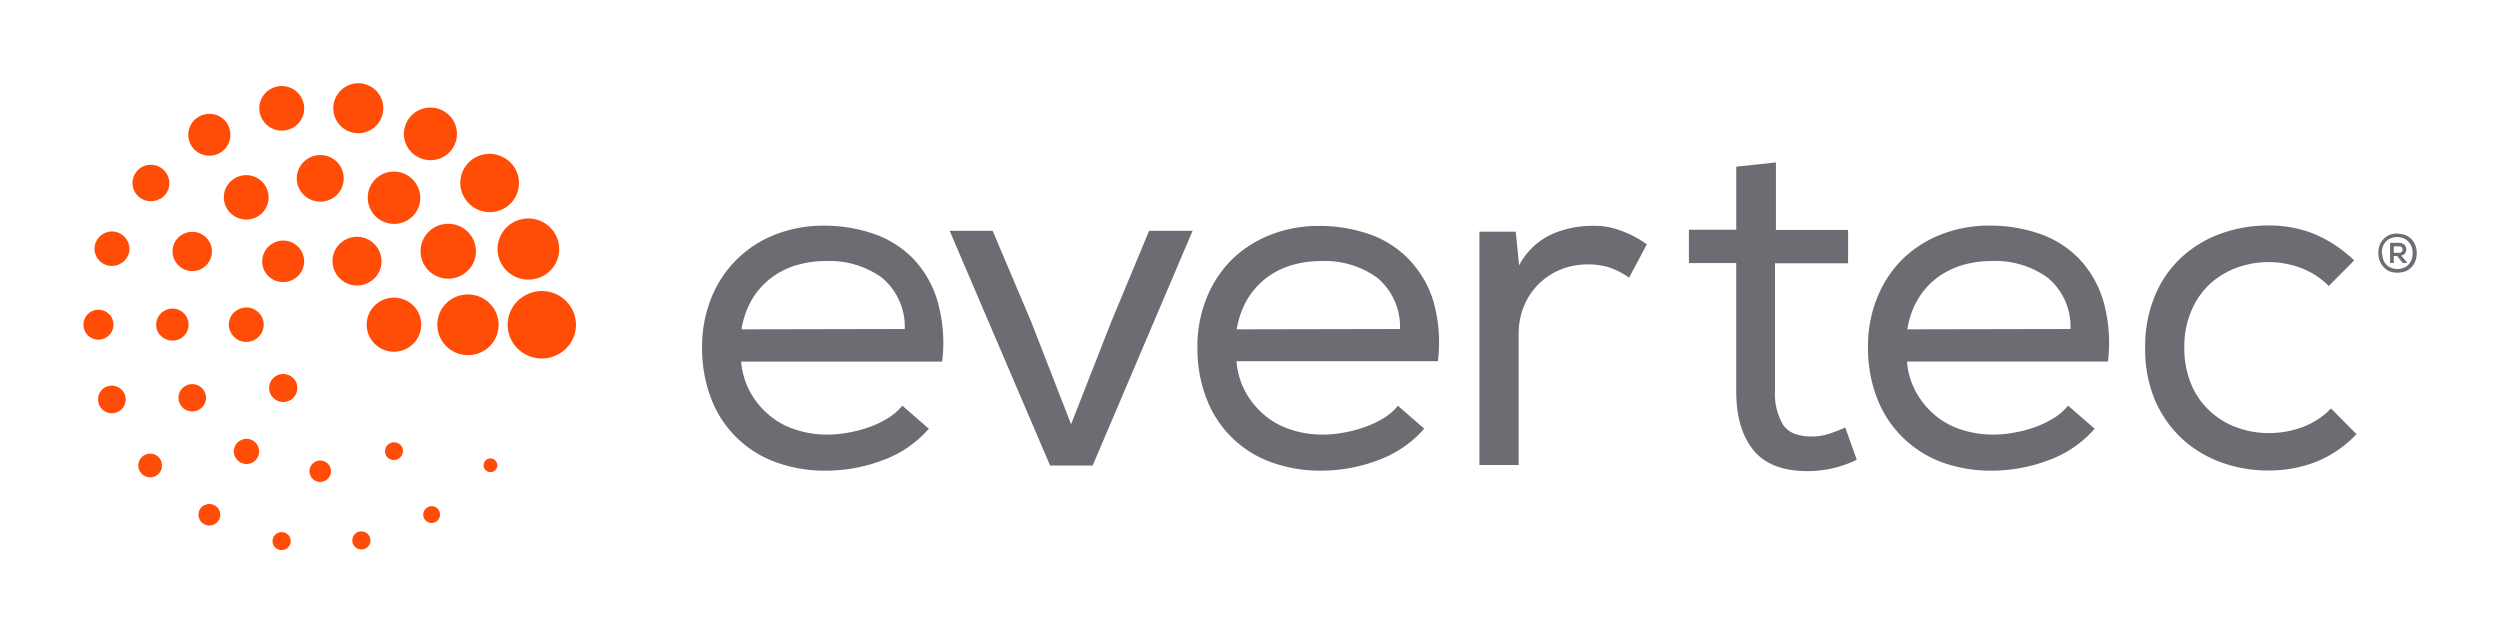 <svg id="Layer_1" data-name="Layer 1" xmlns="http://www.w3.org/2000/svg" viewBox="0 0 300 76"><defs><style>.cls-1{fill:#ff4c07;}.cls-2{fill:#6d6c73;}</style></defs><path class="cls-1" d="M68.56,36.94A4.1,4.1,0,0,0,63,35.46,4,4,0,0,0,61.47,41a4.11,4.11,0,0,0,5.59,1.47,4,4,0,0,0,1.5-5.53"/><path class="cls-1" d="M54.32,35.81a3.63,3.63,0,0,0-1.34,5,3.7,3.7,0,0,0,5,1.33,3.62,3.62,0,0,0,1.35-5,3.7,3.7,0,0,0-5-1.33"/><path class="cls-1" d="M45.64,36.15a3.23,3.23,0,0,0-1.2,4.43,3.28,3.28,0,0,0,4.47,1.19,3.24,3.24,0,0,0,1.2-4.44,3.3,3.3,0,0,0-4.47-1.18"/><path class="cls-1" d="M44.31,33.87a2.89,2.89,0,0,0,1.06-4,2.93,2.93,0,0,0-4-1.06,2.89,2.89,0,0,0-1.06,4,2.94,2.94,0,0,0,4,1.06"/><path class="cls-1" d="M32.73,29.21a2.48,2.48,0,0,0-.93,3.4,2.52,2.52,0,0,0,3.44.9,2.46,2.46,0,0,0,.92-3.39,2.5,2.5,0,0,0-3.43-.91"/><path class="cls-1" d="M28.52,37.18A2,2,0,0,0,27.76,40a2.08,2.08,0,0,0,2.84.75,2.06,2.06,0,0,0,.77-2.82,2.09,2.09,0,0,0-2.85-.75"/><path class="cls-1" d="M33.13,45.11a1.68,1.68,0,0,0-.61,2.29,1.71,1.71,0,0,0,2.31.62,1.69,1.69,0,0,0,.63-2.3,1.71,1.71,0,0,0-2.33-.61"/><path class="cls-1" d="M55.44,33a3.27,3.27,0,0,0,1.23-4.49,3.35,3.35,0,0,0-4.54-1.22,3.29,3.29,0,0,0-1.22,4.5A3.33,3.33,0,0,0,55.44,33"/><path class="cls-1" d="M44.55,25.3a3.18,3.18,0,0,0,4.33,1.14A3.11,3.11,0,0,0,50,22.16,3.16,3.16,0,0,0,45.71,21a3.12,3.12,0,0,0-1.16,4.28"/><path class="cls-1" d="M40.88,20A2.83,2.83,0,0,0,37,19a2.78,2.78,0,0,0-1,3.82,2.85,2.85,0,0,0,3.86,1,2.79,2.79,0,0,0,1-3.83"/><path class="cls-1" d="M30.88,26a2.65,2.65,0,0,0,1-3.63,2.68,2.68,0,0,0-3.66-1,2.63,2.63,0,0,0-1,3.63,2.7,2.7,0,0,0,3.66,1"/><path class="cls-1" d="M24.26,32.21a2.35,2.35,0,1,0-2.37-4.07,2.33,2.33,0,0,0-.87,3.2,2.37,2.37,0,0,0,3.24.87"/><path class="cls-1" d="M22.37,38a1.93,1.93,0,0,0-2.66-.7A1.91,1.91,0,0,0,19,39.92a2,2,0,0,0,2.66.71A1.92,1.92,0,0,0,22.37,38"/><path class="cls-1" d="M24.5,46.92a1.65,1.65,0,0,0-2.26-.6,1.62,1.62,0,0,0-.6,2.23,1.64,1.64,0,0,0,2.25.6,1.61,1.61,0,0,0,.61-2.23"/><path class="cls-1" d="M28.8,52.88a1.48,1.48,0,0,0-.55,2,1.51,1.51,0,1,0,.55-2"/><path class="cls-1" d="M37.78,55.44a1.28,1.28,0,0,0-.47,1.75,1.29,1.29,0,0,0,1.77.46,1.28,1.28,0,0,0,.47-1.74,1.3,1.3,0,0,0-1.77-.47"/><path class="cls-1" d="M46.74,53.23a1.06,1.06,0,0,0-.39,1.47,1.09,1.09,0,0,0,1.89-1.08,1.1,1.1,0,0,0-1.5-.39"/><path class="cls-1" d="M65.26,33.06a3.64,3.64,0,0,0,1.35-5,3.72,3.72,0,0,0-5.06-1.35,3.64,3.64,0,0,0-1.35,5,3.71,3.71,0,0,0,5.06,1.35"/><path class="cls-1" d="M60.51,25A3.5,3.5,0,0,0,61.8,20.2,3.56,3.56,0,0,0,57,18.92a3.48,3.48,0,0,0-1.28,4.79A3.54,3.54,0,0,0,60.51,25"/><path class="cls-1" d="M53.25,18.8a3.15,3.15,0,0,0,1.16-4.31,3.19,3.19,0,0,0-4.34-1.16,3.15,3.15,0,0,0-1.18,4.31,3.22,3.22,0,0,0,4.36,1.16"/><path class="cls-1" d="M44.5,15.58a3,3,0,0,0,1.1-4.08,3,3,0,0,0-4.11-1.1,3,3,0,0,0-1.1,4.08,3,3,0,0,0,4.11,1.1"/><path class="cls-1" d="M35.15,15.32a2.66,2.66,0,0,0,1-3.64,2.69,2.69,0,0,0-3.67-1,2.64,2.64,0,0,0-1,3.65,2.7,2.7,0,0,0,3.66,1"/><path class="cls-1" d="M27.31,14.88A2.56,2.56,0,0,0,23.86,14a2.51,2.51,0,0,0-.93,3.43,2.54,2.54,0,0,0,3.45.92,2.5,2.5,0,0,0,.93-3.43"/><path class="cls-1" d="M19.21,23.89a2.19,2.19,0,0,0,.82-3A2.24,2.24,0,0,0,17,20.06a2.21,2.21,0,0,0-.81,3,2.23,2.23,0,0,0,3,.8"/><path class="cls-1" d="M12.39,28.06a2.06,2.06,0,0,0-.77,2.82,2.09,2.09,0,0,0,2.85.75,2,2,0,0,0,.77-2.81,2.08,2.08,0,0,0-2.85-.76"/><path class="cls-1" d="M13.38,38.07a1.82,1.82,0,0,0-2.48-.66,1.8,1.8,0,1,0,2.48.66"/><path class="cls-1" d="M12.58,46.5a1.66,1.66,0,1,0,2.29.61,1.7,1.7,0,0,0-2.29-.61"/><path class="cls-1" d="M17.31,54.63a1.41,1.41,0,0,0-.52,1.94,1.42,1.42,0,1,0,.52-1.94"/><path class="cls-1" d="M24.44,60.65A1.3,1.3,0,0,0,24,62.42a1.31,1.31,0,0,0,1.78.47,1.29,1.29,0,0,0,.48-1.76,1.32,1.32,0,0,0-1.78-.48"/><path class="cls-1" d="M33.25,64a1.07,1.07,0,0,0-.4,1.47,1.1,1.1,0,0,0,1.49.4,1.08,1.08,0,0,0,.4-1.48A1.1,1.1,0,0,0,33.25,64"/><path class="cls-1" d="M42.82,63.91a1.09,1.09,0,0,0-.4,1.48,1.1,1.1,0,0,0,1.49.4,1.08,1.08,0,0,0,.4-1.48,1.1,1.1,0,0,0-1.49-.4"/><path class="cls-1" d="M51.29,60.89a1,1,0,0,0-.37,1.36,1,1,0,0,0,1.75-1,1,1,0,0,0-1.38-.37"/><path class="cls-1" d="M58.44,55.12a.82.82,0,1,0,.83,1.42.81.81,0,0,0,.3-1.11.82.82,0,0,0-1.13-.31"/><path class="cls-2" d="M108.57,39.48a7.66,7.66,0,0,0-2.73-6.15,10.73,10.73,0,0,0-6.8-2,12.15,12.15,0,0,0-3.53.51,9.56,9.56,0,0,0-3,1.53,9,9,0,0,0-2.27,2.56,10.31,10.31,0,0,0-1.26,3.59Zm2.86,12a13.33,13.33,0,0,1-5.59,3.78,19.34,19.34,0,0,1-6.69,1.22,17.17,17.17,0,0,1-6-1,13,13,0,0,1-7.81-7.65,16.82,16.82,0,0,1-1.09-6.17,15.51,15.51,0,0,1,1.09-5.86A13.48,13.48,0,0,1,93,28.16a15.77,15.77,0,0,1,5.91-1.08,18.2,18.2,0,0,1,6,1,12.13,12.13,0,0,1,4.71,3,12.46,12.46,0,0,1,2.89,5.09,18.28,18.28,0,0,1,.55,7.22H88.94A9.08,9.08,0,0,0,90,47a9.77,9.77,0,0,0,2.27,2.79,9.32,9.32,0,0,0,3.18,1.76,12.08,12.08,0,0,0,3.82.6,13.76,13.76,0,0,0,2.5-.23,16,16,0,0,0,2.49-.65,12.13,12.13,0,0,0,2.27-1.08,6.85,6.85,0,0,0,1.75-1.51l3.21,2.79Z"/><polygon class="cls-2" points="119.12 27.7 123.77 38.68 128.53 50.91 133.3 38.74 137.89 27.7 143.11 27.7 131.12 55.86 126.01 55.86 113.96 27.7 119.12 27.7"/><path class="cls-2" d="M168,39.48a7.66,7.66,0,0,0-2.73-6.15,10.73,10.73,0,0,0-6.8-2,12.2,12.2,0,0,0-3.53.51,9.56,9.56,0,0,0-3,1.53,9.19,9.19,0,0,0-2.27,2.56,10.31,10.31,0,0,0-1.26,3.59Zm2.87,12a13.43,13.43,0,0,1-5.6,3.78,19.34,19.34,0,0,1-6.69,1.22,17.25,17.25,0,0,1-6-1,13,13,0,0,1-7.8-7.65,16.62,16.62,0,0,1-1.09-6.17,15.32,15.32,0,0,1,1.09-5.86,13.62,13.62,0,0,1,3-4.61,13.77,13.77,0,0,1,4.65-3,15.7,15.7,0,0,1,5.91-1.08,18.18,18.18,0,0,1,6,1,12.06,12.06,0,0,1,4.71,3A12.46,12.46,0,0,1,172,36.12a18.28,18.28,0,0,1,.55,7.22H148.38A9.08,9.08,0,0,0,149.44,47a9.94,9.94,0,0,0,2.27,2.79,9.32,9.32,0,0,0,3.18,1.76,12.08,12.08,0,0,0,3.82.6,13.68,13.68,0,0,0,2.5-.23,15.69,15.69,0,0,0,2.49-.65A11.84,11.84,0,0,0,166,50.2a6.85,6.85,0,0,0,1.75-1.51l3.21,2.79Z"/><path class="cls-2" d="M182.29,31.85a8.39,8.39,0,0,1,3.94-3.75,12,12,0,0,1,4.79-1,9,9,0,0,1,3.55.6,12.44,12.44,0,0,1,3.05,1.62l-2.13,4a9.35,9.35,0,0,0-2.29-1.2,8.24,8.24,0,0,0-2.64-.39,8.57,8.57,0,0,0-3.22.59,8,8,0,0,0-4.44,4.35,8.73,8.73,0,0,0-.66,3.47V55.8h-4.71v-28h4.36Z"/><path class="cls-2" d="M213.05,27.59h8.72v4H213V46.93a7.17,7.17,0,0,0,.95,4c.63,1,1.81,1.45,3.53,1.45a6.3,6.3,0,0,0,1.95-.31,17.52,17.52,0,0,0,2-.77l1.38,3.87a13.47,13.47,0,0,1-5.51,1.36c-3.1.08-5.37-.73-6.8-2.41s-2.15-4.07-2.15-7.14V31.57h-5.68v-4h5.68V20l4.76-.51v8.08Z"/><path class="cls-2" d="M248.46,39.48a7.63,7.63,0,0,0-2.73-6.15,10.71,10.71,0,0,0-6.8-2,12.2,12.2,0,0,0-3.53.51,9.66,9.66,0,0,0-3,1.53,9,9,0,0,0-2.26,2.56,10.12,10.12,0,0,0-1.26,3.59Zm2.87,12a13.36,13.36,0,0,1-5.6,3.78,19.24,19.24,0,0,1-6.68,1.22,17.27,17.27,0,0,1-6-1,13.32,13.32,0,0,1-4.73-3,13.19,13.19,0,0,1-3.07-4.69,16.62,16.62,0,0,1-1.09-6.17,15.32,15.32,0,0,1,1.09-5.86,13.62,13.62,0,0,1,3-4.61,13.77,13.77,0,0,1,4.65-3,15.77,15.77,0,0,1,5.91-1.08,18.24,18.24,0,0,1,6,1,12.1,12.1,0,0,1,4.7,3,12.48,12.48,0,0,1,2.9,5.09,18.66,18.66,0,0,1,.55,7.22H228.84A8.92,8.92,0,0,0,229.9,47a9.73,9.73,0,0,0,2.26,2.79,9.28,9.28,0,0,0,3.19,1.76,12,12,0,0,0,3.81.6,13.6,13.6,0,0,0,2.5-.23,15.81,15.81,0,0,0,2.5-.65,11.75,11.75,0,0,0,2.26-1.08,6.85,6.85,0,0,0,1.75-1.51l3.22,2.79Z"/><path class="cls-2" d="M282.72,52.16a13.7,13.7,0,0,1-4.9,3.3,15.53,15.53,0,0,1-5.6,1,16.53,16.53,0,0,1-5.74-1,14,14,0,0,1-4.7-2.87A13.73,13.73,0,0,1,258.59,48a15.78,15.78,0,0,1-1.17-6.26,15.79,15.79,0,0,1,1.15-6.2,13,13,0,0,1,3.15-4.6,13.81,13.81,0,0,1,4.71-2.88,16.65,16.65,0,0,1,5.79-1,14.36,14.36,0,0,1,5.45,1,15.69,15.69,0,0,1,4.83,3.19l-3.05,3.07a9.25,9.25,0,0,0-3.35-2.17,11.08,11.08,0,0,0-7.75,0,9.62,9.62,0,0,0-3.24,2,9.4,9.4,0,0,0-2.18,3.22,10.86,10.86,0,0,0-.81,4.29,11.19,11.19,0,0,0,.81,4.41,9.07,9.07,0,0,0,2.21,3.21,9.31,9.31,0,0,0,3.24,2,11,11,0,0,0,3.9.69,11.57,11.57,0,0,0,4-.71,9.18,9.18,0,0,0,3.44-2.25l3.1,3.13Z"/><path class="cls-2" d="M287.25,29.56v.78h.64a.4.4,0,0,0,.43-.39.4.4,0,0,0-.11-.26.38.38,0,0,0-.31-.13Zm.88,1.1.69.8v.1h-.48l-.68-.84h-.41v.84h-.44V29.14h1.09a.84.84,0,0,1,.44.11.72.72,0,0,1,.29.25.73.73,0,0,1,.12.35.76.76,0,0,1-.24.65.89.89,0,0,1-.38.17Zm-2.27-.29a2.31,2.31,0,0,0,.12.75,1.79,1.79,0,0,0,.36.61,1.72,1.72,0,0,0,.58.4,1.86,1.86,0,0,0,.77.15,1.94,1.94,0,0,0,.78-.15,1.58,1.58,0,0,0,.57-.4,1.79,1.79,0,0,0,.36-.61,2.37,2.37,0,0,0,0-1.49A1.7,1.7,0,0,0,289,29a1.58,1.58,0,0,0-.57-.4,1.94,1.94,0,0,0-.78-.15,1.86,1.86,0,0,0-.77.15,1.64,1.64,0,0,0-.94,1,2.27,2.27,0,0,0-.12.75Zm1.83-2.32a2.57,2.57,0,0,1,1,.18,2.13,2.13,0,0,1,.72.51,2.23,2.23,0,0,1,.45.74,2.7,2.7,0,0,1,.15.9,2.66,2.66,0,0,1-.15.9,2.18,2.18,0,0,1-.45.75,2.13,2.13,0,0,1-.72.51,2.81,2.81,0,0,1-2,0A2.35,2.35,0,0,1,286,32a2,2,0,0,1-.45-.75,2.66,2.66,0,0,1-.15-.9,2.7,2.7,0,0,1,.15-.9,2.08,2.08,0,0,1,.45-.74,2.35,2.35,0,0,1,.72-.51,2.57,2.57,0,0,1,1-.18"/></svg>